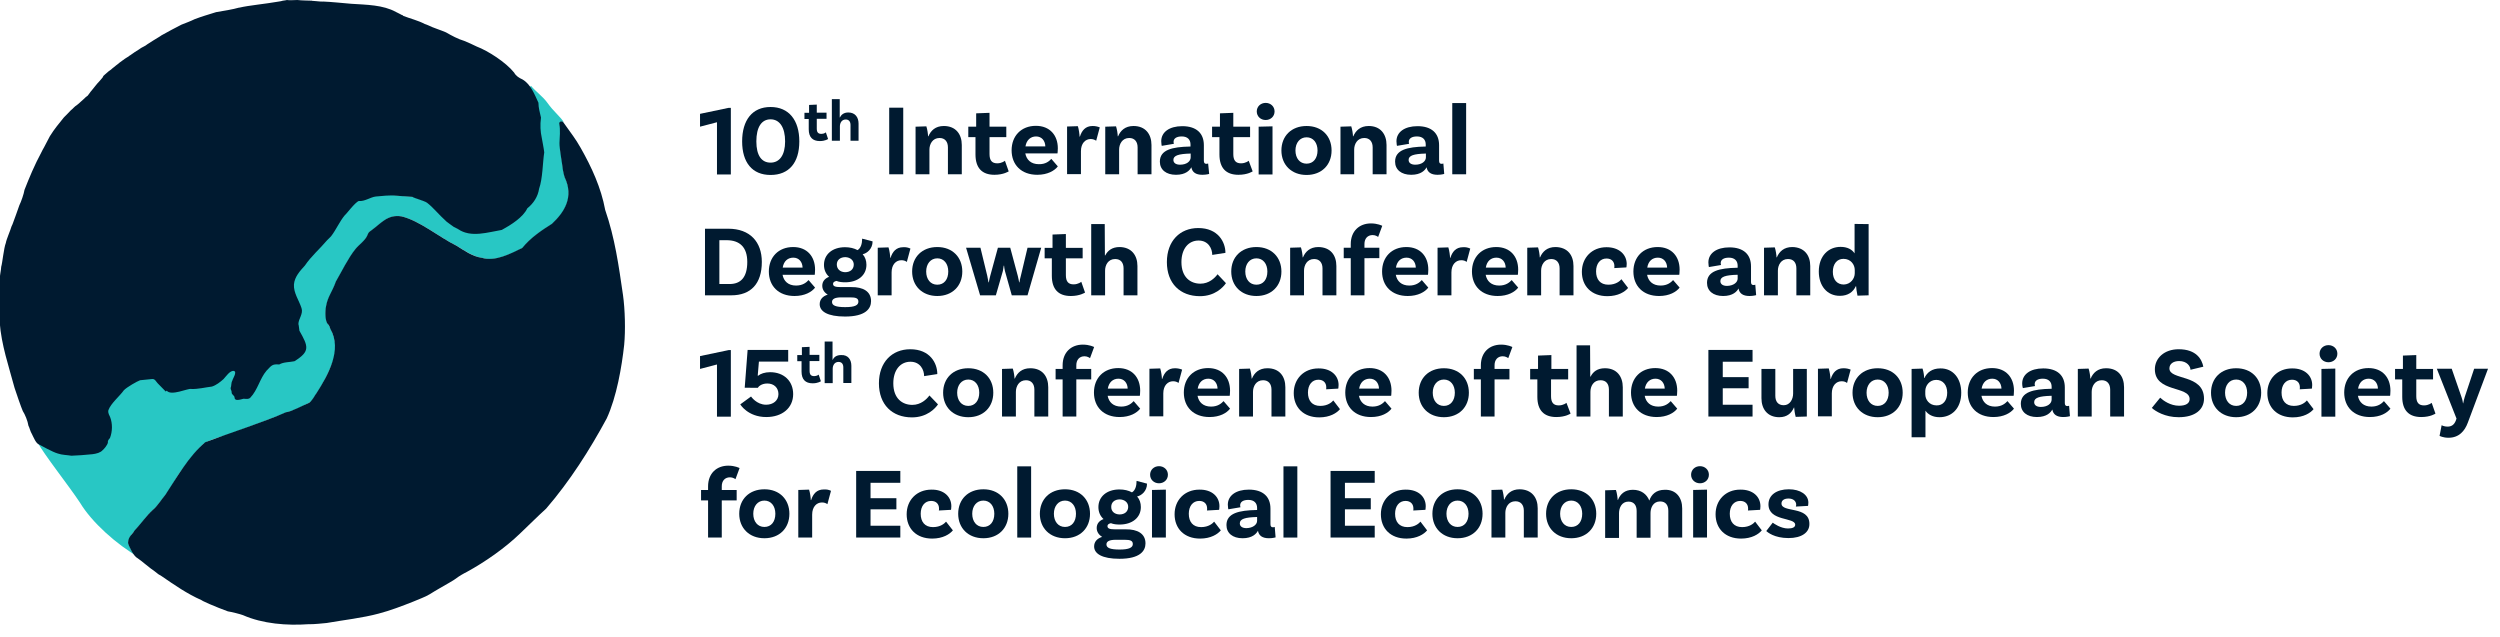 <?xml version="1.0" encoding="utf-8"?>
<!-- Generator: Adobe Illustrator 27.5.0, SVG Export Plug-In . SVG Version: 6.00 Build 0)  -->
<svg version="1.1" id="Calque_1" xmlns="http://www.w3.org/2000/svg" xmlns:xlink="http://www.w3.org/1999/xlink" x="0px" y="0px"
	 viewBox="0 0 1460.3 371.8" style="enable-background:new 0 0 1460.3 371.8;" xml:space="preserve">
<style type="text/css">
	.st0{fill:#001A30;}
	.st1{fill:#28C7C4;}
</style>
<path class="st0" d="M418.8,71.4l-9.9,2.6v-7.5l16.7-3.5h1.3v38.9h-8.1V71.4z"/>
<path class="st0" d="M433.5,82.6c0-12.4,5.9-20.1,16.6-20.1s16.8,7.7,16.8,20.1s-6,19.6-16.8,19.6S433.5,94.8,433.5,82.6z
	 M458.6,82.6c0-8.2-3.2-12.9-8.5-12.9s-8.3,4.6-8.3,12.9s3.1,12.4,8.3,12.4S458.6,90.7,458.6,82.6z"/>
<path class="st0" d="M483.7,81.2c0,0-1.7,1.2-4.8,1.2c-4.3,0-6.5-2.3-6.5-6.9v-6h-2.5v-3.6h2.7v-4.6l4.5-0.2v4.7h5.7v3.6h-5.7v5.7
	c0,2.2,0.8,3.1,2.7,3.1c1.7,0,2.6-0.9,2.6-0.9L483.7,81.2L483.7,81.2z"/>
<path class="st0" d="M501.5,72.2v10h-4.7V73c0-1.9-0.9-3.2-2.8-3.2c-2.4,0-3.4,2.1-3.4,4v8.4h-4.7V57.9h4.6v10.7h0.1
	c0.8-1.6,2.3-2.9,4.9-2.9C499.5,65.7,501.5,68.5,501.5,72.2z"/>
<path class="st0" d="M519.4,62.9h8.2v38.9h-8.2V62.9z"/>
<path class="st0" d="M561.8,84.7v17.1h-8.1V86.1c0-3.3-1.7-5.5-4.9-5.5c-4.1,0-5.9,3.6-5.9,6.8v14.4h-8.1V74l6.3-0.2
	c0.6,1.8,1,4.7,1,5.8h0.2c1.4-3.3,4.1-6,9-6C558.3,73.6,561.8,78.4,561.8,84.7z"/>
<path class="st0" d="M589.2,100.1c0,0-3,2-8.3,2c-7.3,0-11.1-4-11.1-11.9V80.1h-4.2V74h4.6v-7.8l7.8-0.3V74h9.8v6.1H578V90
	c0,3.7,1.4,5.4,4.5,5.4c2.8,0,4.5-1.5,4.5-1.5S589.2,100.1,589.2,100.1z"/>
<path class="st0" d="M614.1,92.8l3.8,4.4c-1.9,2.5-6,4.9-12,4.9c-9.4,0-15-5.9-15-14.3s5.6-14.3,14.2-14.3c8.1,0,12.8,5.5,12.8,13.1
	c0,1.8-0.2,3-0.2,3h-18.8c0.7,3.7,3.3,6.3,7.9,6.3C610.8,96,612.9,94.1,614.1,92.8z M599,85.5h11.6c-0.1-3.3-2.1-5.8-5.4-5.8
	C602,79.7,599.6,81.8,599,85.5L599,85.5z"/>
<path class="st0" d="M642.4,74.4l-2.1,7.8c-0.9-0.6-2-1-3.2-1c-3.1,0-5.7,2.5-5.7,7.1v13.4h-8.1V73.9l6.3-0.2c0.6,1.8,1,5,1,6.1h0.2
	c1.1-3.5,3.2-6.2,7.4-6.2C639.8,73.6,641.1,73.9,642.4,74.4L642.4,74.4z"/>
<path class="st0" d="M672.6,84.7v17.1h-8.1V86.1c0-3.3-1.7-5.5-4.9-5.5c-4.1,0-5.9,3.6-5.9,6.8v14.4h-8.1V74l6.3-0.2
	c0.6,1.8,1,4.7,1,5.8h0.2c1.4-3.3,4.1-6,9-6C669.1,73.6,672.6,78.4,672.6,84.7z"/>
<path class="st0" d="M706.3,101.6c0,0-1.7,0.5-4,0.5c-3.8,0-5.9-1.5-6.4-4.4c-0.9,1.7-3.2,4.4-9,4.4s-9.4-3-9.4-7.7
	c0-6.9,7.2-8.6,17.6-8.8h0.3v-1.2c0-2.8-1.7-4.7-5.1-4.7c-3.1,0-4.8,1.2-4.8,3.2c0,0.4,0.1,0.8,0.2,1.1l-7.1,1.2
	c0,0-0.3-1.2-0.3-2.7c0-5.3,4.7-8.8,12.3-8.8c8.2,0,12.6,4.1,12.6,11.1v9.1c0,1.3,0.5,1.8,1.5,1.8c0.3,0,0.7-0.1,1-0.2L706.3,101.6
	L706.3,101.6z M695.5,91.9v-2.2h-0.3c-6.7,0.2-9.8,1.1-9.8,3.7c0,1.8,1.5,2.8,3.9,2.8C693.2,96.2,695.5,94.2,695.5,91.9L695.5,91.9z
	"/>
<path class="st0" d="M731.7,100.1c0,0-2.9,2-8.3,2c-7.3,0-11.1-4-11.1-11.9V80.1H708V74h4.6v-7.8l7.8-0.3V74h9.8v6.1h-9.8V90
	c0,3.7,1.4,5.4,4.5,5.4c2.8,0,4.5-1.5,4.5-1.5S731.7,100.1,731.7,100.1z"/>
<path class="st0" d="M739.3,70.1c-2.9,0-5.2-2.1-5.2-5s2.3-5,5.2-5s5.2,2.1,5.2,5S742.2,70.1,739.3,70.1z M735.2,74l8.1-0.2v28.1
	h-8.1V74z"/>
<path class="st0" d="M777.8,87.9c0,8.4-5.8,14.3-14.6,14.3s-14.7-5.9-14.7-14.3s5.8-14.3,14.7-14.3S777.8,79.5,777.8,87.9z
	 M769.6,87.9c0-4.5-2.5-7.7-6.4-7.7s-6.5,3.2-6.5,7.7s2.5,7.7,6.5,7.7S769.6,92.4,769.6,87.9z"/>
<path class="st0" d="M809.9,84.7v17.1h-8.1V86.1c0-3.3-1.7-5.5-4.9-5.5c-4.1,0-5.9,3.6-5.9,6.8v14.4h-8V74l6.3-0.2
	c0.6,1.8,1,4.7,1,5.8h0.2c1.4-3.3,4.1-6,9-6C806.4,73.6,809.9,78.4,809.9,84.7z"/>
<path class="st0" d="M843.6,101.6c0,0-1.7,0.5-3.9,0.5c-3.8,0-5.9-1.5-6.4-4.4c-0.9,1.7-3.2,4.4-9,4.4s-9.4-3-9.4-7.7
	c0-6.9,7.2-8.6,17.6-8.8h0.3v-1.2c0-2.8-1.7-4.7-5.1-4.7c-3.1,0-4.8,1.2-4.8,3.2c0,0.4,0.1,0.8,0.2,1.1l-7.1,1.2
	c0,0-0.3-1.2-0.3-2.7c0-5.3,4.7-8.8,12.3-8.8c8.2,0,12.6,4.1,12.6,11.1v9.1c0,1.3,0.5,1.8,1.5,1.8c0.3,0,0.7-0.1,1-0.2L843.6,101.6
	L843.6,101.6z M832.9,91.9v-2.2h-0.3c-6.7,0.2-9.8,1.1-9.8,3.7c0,1.8,1.5,2.8,3.9,2.8C830.5,96.2,832.9,94.2,832.9,91.9L832.9,91.9z
	"/>
<path class="st0" d="M848.3,60.2h8.1v41.6h-8.1V60.2z"/>
<path class="st0" d="M445,153c0,12.8-6.5,19.5-17.8,19.5h-15.4v-38.9h13.6C438.1,133.6,445,141.3,445,153L445,153z M436.5,153
	c0-8.6-4.4-12.7-12.1-12.7h-4.2v25.6h6C432.5,165.9,436.5,162.2,436.5,153L436.5,153z"/>
<path class="st0" d="M472.3,163.6l3.8,4.4c-1.9,2.5-6,4.9-12,4.9c-9.4,0-15-5.9-15-14.3s5.6-14.3,14.2-14.3
	c8.1,0,12.8,5.5,12.8,13.2c0,1.8-0.2,3-0.2,3h-18.8c0.7,3.7,3.3,6.3,7.9,6.3C469,166.8,471.1,164.9,472.3,163.6L472.3,163.6z
	 M457.2,156.3h11.6c-0.1-3.3-2.1-5.8-5.4-5.8C460.2,150.5,457.8,152.5,457.2,156.3z"/>
<path class="st0" d="M508.8,175.9c0,4.4-3.2,9-15.2,9c-10.2,0-14.8-3-14.8-7.2c0-2.8,1.8-4.7,4.7-5.6c-2-1.2-3.2-3-3.2-5.2
	c0-2.7,1.8-4.4,4-5.2c-2-1.8-3-4.2-3-7c0-6.1,4.9-10.3,12.3-10.3c2.8,0,5.3,0.6,7.3,1.7c1.9-1.1,2.7-3.7,2.7-6.7l6.1,1.6
	c0,4.4-3.3,7-5.8,7.5c1.5,1.7,2.2,3.8,2.2,6.2c0,6.1-5,10.2-12.4,10.2c-1.9,0-3.6-0.2-5.1-0.8c-1.3,0.3-2,0.8-2,1.7
	c0,1.4,1.2,1.9,4.5,1.9h6.2C504.1,167.6,508.8,170.2,508.8,175.9L508.8,175.9z M501.4,176.2c0-2-1.5-2.5-4.8-2.5h-5.2
	c-4,0-5.4,1.1-5.4,2.7c0,2,2.1,3,7.7,3S501.4,178.3,501.4,176.2L501.4,176.2z M493.6,159c3.1,0,5-1.7,5.1-4.3s-2-4.4-4.9-4.5
	c-3,0-5,1.7-5,4.3S490.7,158.9,493.6,159z"/>
<path class="st0" d="M531.8,145.2l-2.1,7.8c-0.9-0.7-2-1-3.2-1c-3.1,0-5.7,2.5-5.7,7.1v13.4h-8.1v-27.8l6.3-0.2c0.6,1.8,1,5,1,6.1
	h0.2c1.1-3.5,3.2-6.2,7.4-6.2C529.2,144.3,530.5,144.6,531.8,145.2L531.8,145.2z"/>
<path class="st0" d="M562.1,158.6c0,8.4-5.8,14.3-14.6,14.3s-14.7-5.9-14.7-14.3s5.8-14.3,14.7-14.3S562.1,150.3,562.1,158.6z
	 M553.9,158.6c0-4.5-2.5-7.7-6.4-7.7s-6.5,3.2-6.5,7.7s2.5,7.7,6.5,7.7S553.9,163.2,553.9,158.6z"/>
<path class="st0" d="M608.2,144.7l-8,27.8H591l-4-14.2c-0.2-0.9-0.5-2.5-0.5-3.1h-0.2c-0.1,0.7-0.3,2.2-0.5,3.1l-4.1,14.2h-9.2
	l-8.2-27.8h8.4l4,16.5c0.3,1.5,0.5,2.5,0.7,3.7h0.2c0.2-1.1,0.4-2.2,0.8-3.7l4.5-16.5h7.2l4.4,16.4c0.3,1.4,0.7,3,0.8,3.8h0.2
	c0.1-0.8,0.3-2.2,0.8-3.8l3.9-16.4H608.2L608.2,144.7z"/>
<path class="st0" d="M633.8,170.9c0,0-3,2-8.3,2c-7.3,0-11.1-4-11.1-11.8v-10.2h-4.2v-6.1h4.6V137l7.8-0.3v8.1h9.8v6.1h-9.8v9.8
	c0,3.7,1.4,5.4,4.5,5.4c2.8,0,4.5-1.5,4.5-1.5L633.8,170.9z"/>
<path class="st0" d="M664.4,155.4v17.1h-8.1v-15.7c0-3.3-1.6-5.5-4.9-5.5c-4.1,0-5.9,3.5-5.9,6.8v14.4h-8.1v-41.6h7.9l0.1,18.3h0.2
	c1.4-2.8,4-4.9,8.4-4.9C660.9,144.4,664.4,149.1,664.4,155.4L664.4,155.4z"/>
<path class="st0" d="M715.8,147.7l-7.7,1.2c0-3.6-2.2-8.4-8-8.4s-10,4.7-10,12.6c0,9,5.4,12.6,11.1,12.6c5,0,8.4-3.3,10-5.5l4.9,5.2
	c-1.7,2.5-6.5,7.6-15.2,7.6c-11.6,0-19.3-7.5-19.3-19.9s7.7-19.9,18.3-19.9C711.6,133.2,715.8,141.5,715.8,147.7L715.8,147.7z"/>
<path class="st0" d="M748.5,158.6c0,8.4-5.8,14.3-14.6,14.3s-14.7-5.9-14.7-14.3s5.8-14.3,14.7-14.3S748.5,150.3,748.5,158.6z
	 M740.3,158.6c0-4.5-2.5-7.7-6.4-7.7s-6.5,3.2-6.5,7.7s2.5,7.7,6.5,7.7S740.3,163.2,740.3,158.6z"/>
<path class="st0" d="M780.6,155.4v17.1h-8.1v-15.7c0-3.3-1.7-5.5-4.9-5.5c-4.1,0-5.9,3.6-5.9,6.8v14.4h-8.1v-27.8l6.3-0.2
	c0.6,1.8,1,4.7,1,5.8h0.2c1.4-3.3,4.1-6,9-6C777.2,144.4,780.6,149.1,780.6,155.4L780.6,155.4z"/>
<path class="st0" d="M797,144.7h8.7v6.1H797v21.7h-8v-21.7h-4.1v-6.1h4.1v-2.1c0-7.6,5-12.1,11.8-12.1c3.9,0,6.4,1.3,6.6,1.4
	l-2.4,6.5c-0.3-0.2-1.5-1.1-3.2-1.1c-3,0-4.8,2.1-4.8,5.2L797,144.7L797,144.7z"/>
<path class="st0" d="M830.5,163.6l3.8,4.4c-1.9,2.5-6,4.9-12,4.9c-9.4,0-15-5.9-15-14.3s5.6-14.3,14.2-14.3
	c8.1,0,12.8,5.5,12.8,13.2c0,1.8-0.2,3-0.2,3h-18.8c0.7,3.7,3.3,6.3,7.9,6.3C827.2,166.8,829.3,164.9,830.5,163.6L830.5,163.6z
	 M815.4,156.3H827c-0.1-3.3-2.1-5.8-5.4-5.8C818.4,150.5,816,152.5,815.4,156.3L815.4,156.3z"/>
<path class="st0" d="M858.8,145.2l-2.1,7.8c-0.9-0.7-1.9-1-3.2-1c-3.1,0-5.7,2.5-5.7,7.1v13.4h-8.1v-27.8l6.3-0.2c0.6,1.8,1,5,1,6.1
	h0.2c1.1-3.5,3.2-6.2,7.4-6.2C856.2,144.3,857.5,144.6,858.8,145.2L858.8,145.2z"/>
<path class="st0" d="M883,163.6l3.8,4.4c-1.9,2.5-5.9,4.9-12,4.9c-9.4,0-15-5.9-15-14.3s5.6-14.3,14.2-14.3
	c8.1,0,12.8,5.5,12.8,13.2c0,1.8-0.2,3-0.2,3h-18.8c0.7,3.7,3.3,6.3,7.9,6.3C879.7,166.8,881.8,164.9,883,163.6L883,163.6z
	 M867.9,156.3h11.6c-0.1-3.3-2.1-5.8-5.4-5.8C870.9,150.5,868.5,152.5,867.9,156.3L867.9,156.3z"/>
<path class="st0" d="M919.1,155.4v17.1H911v-15.7c0-3.3-1.7-5.5-4.9-5.5c-4.1,0-5.9,3.6-5.9,6.8v14.4h-8.1v-27.8l6.3-0.2
	c0.6,1.8,1,4.7,1,5.8h0.2c1.4-3.3,4.1-6,9-6C915.7,144.4,919.1,149.1,919.1,155.4L919.1,155.4z"/>
<path class="st0" d="M950.2,154.1c0,1.2-0.2,2.1-0.2,2.1l-7.1,0.4c0.1-0.1,0.1-0.7,0.1-1.2c0-2.4-1.5-4.4-4.6-4.4
	c-3.7,0-6.1,3-6.1,7.5c0,4.7,2.4,7.8,7.2,7.8c4.4,0,6.8-2.2,7.6-3.2l3.9,5.1c-1.8,2.2-5.8,4.8-12.1,4.8c-9.3,0-14.9-5.9-14.9-14.2
	s5.9-14.4,14.4-14.4C945.8,144.4,950.1,148.7,950.2,154.1L950.2,154.1z"/>
<path class="st0" d="M977.3,163.6l3.8,4.4c-1.9,2.5-6,4.9-12,4.9c-9.4,0-15-5.9-15-14.3s5.6-14.3,14.2-14.3
	c8.1,0,12.8,5.5,12.8,13.2c0,1.8-0.2,3-0.2,3h-18.8c0.7,3.7,3.3,6.3,7.9,6.3C974,166.8,976.1,164.9,977.3,163.6L977.3,163.6z
	 M962.2,156.3h11.6c-0.1-3.3-2.1-5.8-5.4-5.8C965.2,150.5,962.8,152.5,962.2,156.3L962.2,156.3z"/>
<path class="st0" d="M1025.8,172.4c0,0-1.7,0.5-3.9,0.5c-3.8,0-5.9-1.5-6.4-4.4c-0.9,1.7-3.2,4.4-9,4.4s-9.4-3-9.4-7.7
	c0-6.9,7.2-8.6,17.6-8.8h0.3v-1.2c0-2.8-1.7-4.7-5.1-4.7c-3.1,0-4.8,1.2-4.8,3.2c0,0.4,0.1,0.8,0.2,1.1l-7.1,1.2
	c0,0-0.3-1.2-0.3-2.7c0-5.3,4.7-8.8,12.3-8.8c8.2,0,12.6,4.1,12.6,11.1v9.1c0,1.3,0.5,1.8,1.5,1.8c0.3,0,0.7-0.1,1-0.2L1025.8,172.4
	L1025.8,172.4z M1015,162.7v-2.2h-0.3c-6.7,0.2-9.8,1.1-9.8,3.7c0,1.8,1.5,2.8,3.9,2.8C1012.7,166.9,1015,164.9,1015,162.7
	L1015,162.7z"/>
<path class="st0" d="M1057.4,155.4v17.1h-8.1v-15.7c0-3.3-1.6-5.5-4.9-5.5c-4.1,0-5.9,3.6-5.9,6.8v14.4h-8.1v-27.8l6.3-0.2
	c0.6,1.8,1,4.7,1,5.8h0.2c1.4-3.3,4.1-6,9-6C1053.9,144.4,1057.4,149.1,1057.4,155.4L1057.4,155.4z"/>
<path class="st0" d="M1091.5,130.9v41.6l-6.5,0.2c-0.4-1.7-0.8-4.7-0.8-5.5h-0.2c-1.5,3.3-4.5,5.6-9.3,5.6c-7.6,0-12.3-6-12.3-14.2
	c0-9.2,5.7-14.4,12.7-14.4c4,0,6.7,1.5,8.2,3.8v-17.2L1091.5,130.9L1091.5,130.9L1091.5,130.9z M1083.4,159.6v-1.9
	c0-3.1-2.3-6.5-6.6-6.5c-3.8,0-6.2,3-6.2,7.6s2.5,7.4,6.4,7.4C1080.9,166.1,1083.4,162.8,1083.4,159.6L1083.4,159.6z"/>
<path class="st0" d="M418.8,212.9l-9.9,2.6V208l16.7-3.5h1.3v38.9h-8.1V212.9z"/>
<path class="st0" d="M460.4,204.4v6.8h-17.1l-0.7,8.2l0.2,0.1c1.4-1.2,4-2.1,7-2.1c8.1,0,13.5,5.2,13.5,12.8
	c0,8.1-6.4,13.4-15.7,13.4c-10.8,0-15.2-7.4-15.2-7.4l6.3-4.6c0,0,3.2,4.8,8.8,4.8c4.2,0,7.2-2.5,7.2-6.2s-2.6-6.2-6.5-6.2
	c-3.7,0-5.4,2.1-5.5,2.5H435l1.7-22.1H460.4L460.4,204.4z"/>
<path class="st0" d="M479.5,222.7c0,0-1.7,1.2-4.8,1.2c-4.3,0-6.5-2.3-6.5-6.9v-6h-2.5v-3.6h2.7v-4.6l4.5-0.2v4.7h5.7v3.6h-5.7v5.7
	c0,2.2,0.8,3.1,2.7,3.1c1.7,0,2.6-0.9,2.6-0.9L479.5,222.7L479.5,222.7z"/>
<path class="st0" d="M497.3,213.7v10h-4.7v-9.1c0-1.9-0.9-3.2-2.8-3.2c-2.4,0-3.4,2.1-3.4,4v8.4h-4.7v-24.3h4.6v10.7h0.1
	c0.8-1.7,2.3-2.8,4.9-2.8C495.3,207.2,497.3,210,497.3,213.7L497.3,213.7z"/>
<path class="st0" d="M547.5,218.5l-7.7,1.2c0-3.6-2.2-8.4-8-8.4s-10,4.7-10,12.6c0,9,5.4,12.6,11.1,12.6c5,0,8.4-3.3,10-5.5l5,5.2
	c-1.7,2.5-6.5,7.6-15.2,7.6c-11.6,0-19.3-7.5-19.3-19.9s7.7-19.9,18.3-19.9C543.3,204,547.5,212.2,547.5,218.5L547.5,218.5z"/>
<path class="st0" d="M580.2,229.4c0,8.4-5.8,14.3-14.6,14.3s-14.7-5.9-14.7-14.3s5.8-14.3,14.7-14.3S580.2,221,580.2,229.4z
	 M572,229.4c0-4.5-2.5-7.7-6.4-7.7s-6.5,3.2-6.5,7.7s2.5,7.7,6.5,7.7S572,233.9,572,229.4z"/>
<path class="st0" d="M612.3,226.2v17.1h-8.1v-15.7c0-3.3-1.7-5.5-4.9-5.5c-4.1,0-5.9,3.6-5.9,6.8v14.4h-8.1v-27.8l6.3-0.2
	c0.6,1.8,1,4.7,1,5.8h0.2c1.4-3.3,4.1-6,9-6C608.9,215.1,612.3,219.9,612.3,226.2L612.3,226.2z"/>
<path class="st0" d="M628.7,215.5h8.7v6.1h-8.7v21.7h-8v-21.7h-4.1v-6.1h4.1v-2.1c0-7.6,5-12.1,11.8-12.1c3.9,0,6.4,1.3,6.6,1.4
	l-2.4,6.5c-0.3-0.2-1.5-1.1-3.2-1.1c-3,0-4.8,2.1-4.8,5.2L628.7,215.5L628.7,215.5z"/>
<path class="st0" d="M662.2,234.3l3.8,4.4c-1.9,2.5-6,4.9-12,4.9c-9.4,0-15-5.9-15-14.3s5.6-14.3,14.2-14.3
	c8.1,0,12.8,5.5,12.8,13.2c0,1.8-0.2,3-0.2,3H647c0.7,3.7,3.3,6.3,7.9,6.3C658.9,237.5,661,235.6,662.2,234.3L662.2,234.3z
	 M647.1,227h11.6c-0.1-3.3-2.1-5.8-5.4-5.8C650.1,221.2,647.7,223.3,647.1,227L647.1,227z"/>
<path class="st0" d="M690.5,215.9l-2.1,7.8c-0.9-0.7-2-1-3.2-1c-3.1,0-5.7,2.5-5.7,7.1v13.4h-8.1v-27.8l6.3-0.2c0.6,1.8,1,5,1,6.1
	h0.2c1.1-3.5,3.2-6.2,7.4-6.2C687.9,215.1,689.2,215.4,690.5,215.9L690.5,215.9z"/>
<path class="st0" d="M714.7,234.3l3.8,4.4c-1.9,2.5-5.9,4.9-12,4.9c-9.4,0-15-5.9-15-14.3s5.6-14.3,14.2-14.3
	c8.1,0,12.8,5.5,12.8,13.2c0,1.8-0.2,3-0.2,3h-18.8c0.7,3.7,3.3,6.3,7.9,6.3C711.4,237.5,713.5,235.6,714.7,234.3L714.7,234.3z
	 M699.6,227h11.6c-0.1-3.3-2.1-5.8-5.4-5.8C702.6,221.2,700.2,223.3,699.6,227L699.6,227z"/>
<path class="st0" d="M750.8,226.2v17.1h-8.1v-15.7c0-3.3-1.7-5.5-4.9-5.5c-4.1,0-5.9,3.6-5.9,6.8v14.4h-8.1v-27.8l6.3-0.2
	c0.6,1.8,1,4.7,1,5.8h0.2c1.4-3.3,4.1-6,9-6C747.4,215.1,750.8,219.9,750.8,226.2L750.8,226.2z"/>
<path class="st0" d="M781.9,224.9c0,1.2-0.2,2.1-0.2,2.1l-7.1,0.4c0.1-0.1,0.1-0.7,0.1-1.2c0-2.4-1.5-4.4-4.6-4.4
	c-3.7,0-6.1,3-6.1,7.5c0,4.7,2.4,7.8,7.2,7.8c4.4,0,6.8-2.2,7.6-3.2l3.9,5.1c-1.8,2.2-5.8,4.8-12.1,4.8c-9.3,0-14.9-5.9-14.9-14.2
	s5.9-14.4,14.4-14.4C777.6,215.1,781.9,219.5,781.9,224.9L781.9,224.9z"/>
<path class="st0" d="M809,234.3l3.8,4.4c-1.9,2.5-5.9,4.9-12,4.9c-9.4,0-15-5.9-15-14.3S791.4,215,800,215c8.1,0,12.8,5.5,12.8,13.2
	c0,1.8-0.2,3-0.2,3h-18.8c0.7,3.7,3.3,6.3,7.9,6.3C805.7,237.5,807.8,235.6,809,234.3L809,234.3z M793.9,227h11.6
	c-0.1-3.3-2.1-5.8-5.4-5.8C796.9,221.2,794.5,223.3,793.9,227L793.9,227z"/>
<path class="st0" d="M858,229.4c0,8.4-5.8,14.3-14.6,14.3s-14.7-5.9-14.7-14.3s5.8-14.3,14.7-14.3S858,221,858,229.4z M849.8,229.4
	c0-4.5-2.5-7.7-6.4-7.7s-6.5,3.2-6.5,7.7s2.5,7.7,6.5,7.7S849.8,233.9,849.8,229.4z"/>
<path class="st0" d="M873,215.5h8.7v6.1H873v21.7h-8v-21.7h-4.1v-6.1h4.1v-2.1c0-7.6,5-12.1,11.8-12.1c3.9,0,6.4,1.3,6.6,1.4
	l-2.4,6.5c-0.3-0.2-1.5-1.1-3.2-1.1c-3,0-4.8,2.1-4.8,5.2L873,215.5L873,215.5z"/>
<path class="st0" d="M917.4,241.6c0,0-2.9,2-8.3,2c-7.3,0-11.1-4-11.1-11.8v-10.2h-4.2v-6.1h4.6v-7.8l7.8-0.3v8.1h9.8v6.1h-10v9.8
	c0,3.7,1.4,5.4,4.5,5.4c2.8,0,4.5-1.5,4.5-1.5L917.4,241.6z"/>
<path class="st0" d="M947.9,226.2v17.1h-8.1v-15.7c0-3.3-1.6-5.5-4.9-5.5c-4.1,0-5.9,3.5-5.9,6.8v14.4h-8.1v-41.6h7.9l0.1,18.3h0.2
	c1.4-2.8,3.9-4.9,8.4-4.9C944.4,215.1,947.9,219.9,947.9,226.2L947.9,226.2z"/>
<path class="st0" d="M975.9,234.3l3.8,4.4c-1.9,2.5-6,4.9-12,4.9c-9.4,0-15-5.9-15-14.3s5.6-14.3,14.2-14.3
	c8.1,0,12.8,5.5,12.8,13.2c0,1.8-0.2,3-0.2,3h-18.8c0.7,3.7,3.3,6.3,7.9,6.3C972.6,237.5,974.7,235.6,975.9,234.3L975.9,234.3z
	 M960.8,227h11.6c-0.1-3.3-2.1-5.8-5.4-5.8C963.8,221.2,961.4,223.3,960.8,227L960.8,227z"/>
<path class="st0" d="M1006.3,211.3v9h15.1v6.5h-15.1v9.6h17.4v6.9h-25.8v-38.9h25.8v6.9L1006.3,211.3L1006.3,211.3z"/>
<path class="st0" d="M1055.4,215.5v27.8l-6.5,0.2c-0.5-1.8-0.9-4.7-0.9-5.5h-0.1c-1.4,3.2-3.9,5.7-8.6,5.7
	c-6.9,0-10.4-4.8-10.4-11.1v-17.1h8.1v15.7c0,3.3,1.6,5.5,4.9,5.5c3.7,0,5.5-3.6,5.5-6.8v-14.4L1055.4,215.5L1055.4,215.5z"/>
<path class="st0" d="M1081,215.9l-2.1,7.8c-0.9-0.7-1.9-1-3.2-1c-3.1,0-5.7,2.5-5.7,7.1v13.4h-8.1v-27.8l6.3-0.2c0.6,1.8,1,5,1,6.1
	h0.2c1.1-3.5,3.2-6.2,7.4-6.2C1078.5,215.1,1079.8,215.4,1081,215.9L1081,215.9z"/>
<path class="st0" d="M1111.4,229.4c0,8.4-5.8,14.3-14.6,14.3s-14.7-5.9-14.7-14.3s5.8-14.3,14.7-14.3S1111.4,221,1111.4,229.4z
	 M1103.2,229.4c0-4.5-2.5-7.7-6.4-7.7s-6.5,3.2-6.5,7.7s2.5,7.7,6.5,7.7S1103.2,233.9,1103.2,229.4z"/>
<path class="st0" d="M1145.6,229.4c0,9.1-5.5,14.3-12.7,14.3c-3.9,0-6.7-1.6-8.2-3.8v15.5h-8.1v-39.9l6.4-0.2c0.6,1.7,1,4.7,0.9,5.5
	h0.2c1.5-3.2,4.4-5.6,9.3-5.6C1140.9,215.1,1145.6,221.1,1145.6,229.4L1145.6,229.4z M1137.4,229.4c0-4.5-2.5-7.5-6.4-7.5
	s-6.4,3.3-6.4,6.5v1.9c0,3.1,2.3,6.5,6.6,6.5C1135,236.9,1137.4,233.9,1137.4,229.4L1137.4,229.4z"/>
<path class="st0" d="M1172.6,234.3l3.8,4.4c-1.9,2.5-6,4.9-12,4.9c-9.4,0-15-5.9-15-14.3s5.6-14.3,14.2-14.3
	c8.1,0,12.8,5.5,12.8,13.2c0,1.8-0.2,3-0.2,3h-18.8c0.7,3.7,3.3,6.3,7.9,6.3C1169.3,237.5,1171.4,235.6,1172.6,234.3L1172.6,234.3z
	 M1157.5,227h11.6c-0.1-3.3-2.1-5.8-5.4-5.8C1160.5,221.2,1158.1,223.3,1157.5,227z"/>
<path class="st0" d="M1209.1,243.1c0,0-1.7,0.5-3.9,0.5c-3.8,0-5.9-1.5-6.4-4.4c-0.9,1.7-3.2,4.4-9,4.4s-9.4-3-9.4-7.7
	c0-6.9,7.2-8.6,17.6-8.8h0.4v-1.2c0-2.8-1.7-4.7-5.1-4.7c-3.1,0-4.8,1.2-4.8,3.2c0,0.4,0.1,0.8,0.2,1.1l-7.1,1.2
	c0,0-0.4-1.2-0.4-2.7c0-5.3,4.7-8.8,12.3-8.8c8.2,0,12.6,4.1,12.6,11.1v9.1c0,1.3,0.5,1.8,1.5,1.8c0.4,0,0.7-0.1,1-0.2L1209.1,243.1
	L1209.1,243.1z M1198.4,233.4v-2.2h-0.4c-6.7,0.2-9.8,1.1-9.8,3.7c0,1.8,1.5,2.8,3.9,2.8C1196,237.7,1198.4,235.7,1198.4,233.4z"/>
<path class="st0" d="M1240.7,226.2v17.1h-8.1v-15.7c0-3.3-1.7-5.5-4.9-5.5c-4.1,0-5.9,3.6-5.9,6.8v14.4h-8.1v-27.8l6.3-0.2
	c0.6,1.8,1,4.7,1,5.8h0.2c1.4-3.3,4.1-6,9-6C1237.3,215.1,1240.7,219.9,1240.7,226.2L1240.7,226.2z"/>
<path class="st0" d="M1272.9,210.9c-3.5,0-5.7,1.7-5.7,4.3c0,7.1,20.2,3.1,20.2,17.7c0,6.1-4.9,10.8-14.8,10.8
	c-8.1,0-13.5-3.5-15.7-5.4l4.9-6c1.8,1.7,6,4.7,11,4.7c4.2,0,6.2-1.5,6.2-3.9c0-7.8-20.3-3.7-20.3-17.4c0-6.5,5.5-11.7,13.9-11.7
	c10.4,0,13.6,6,14.4,10.2l-7.5,1.8C1279.5,214,1277.5,210.9,1272.9,210.9L1272.9,210.9z"/>
<path class="st0" d="M1320.8,229.4c0,8.4-5.8,14.3-14.6,14.3s-14.7-5.9-14.7-14.3s5.8-14.3,14.7-14.3S1320.8,221,1320.8,229.4z
	 M1312.6,229.4c0-4.5-2.5-7.7-6.4-7.7c-4,0-6.5,3.2-6.5,7.7s2.5,7.7,6.5,7.7S1312.6,233.9,1312.6,229.4z"/>
<path class="st0" d="M1350.6,224.9c0,1.2-0.2,2.1-0.2,2.1l-7.1,0.4c0.1-0.1,0.1-0.7,0.1-1.2c0-2.4-1.5-4.4-4.6-4.4
	c-3.7,0-6.1,3-6.1,7.5c0,4.7,2.4,7.8,7.2,7.8c4.4,0,6.8-2.2,7.6-3.2l3.9,5.1c-1.8,2.2-5.8,4.8-12.1,4.8c-9.3,0-14.9-5.9-14.9-14.2
	s5.9-14.4,14.4-14.4C1346.3,215.1,1350.6,219.5,1350.6,224.9L1350.6,224.9z"/>
<path class="st0" d="M1360.1,211.6c-2.9,0-5.2-2.1-5.2-5s2.3-5,5.2-5s5.2,2.1,5.2,5S1363,211.6,1360.1,211.6z M1356,215.5l8.1-0.2
	v28.1h-8.1V215.5L1356,215.5z"/>
<path class="st0" d="M1392.5,234.3l3.8,4.4c-1.9,2.5-5.9,4.9-12,4.9c-9.4,0-15-5.9-15-14.3s5.6-14.3,14.2-14.3
	c8.1,0,12.8,5.5,12.8,13.2c0,1.8-0.2,3-0.2,3h-18.8c0.7,3.7,3.3,6.3,7.9,6.3C1389.2,237.5,1391.3,235.6,1392.5,234.3L1392.5,234.3z
	 M1377.4,227h11.6c-0.1-3.3-2.1-5.8-5.4-5.8C1380.4,221.2,1378,223.3,1377.4,227z"/>
<path class="st0" d="M1422.6,241.6c0,0-2.9,2-8.3,2c-7.3,0-11.1-4-11.1-11.8v-10.2h-4.2v-6.1h4.6v-7.8l7.8-0.3v8.1h9.8v6.1h-9.8v9.8
	c0,3.7,1.4,5.4,4.5,5.4c2.8,0,4.5-1.5,4.5-1.5L1422.6,241.6z"/>
<path class="st0" d="M1430.2,255.7c-3.2,0-5.2-1.1-5.2-1.1l1.2-6.2c0,0,1.5,0.8,3.4,0.8c2.5,0,3.9-1.2,4.8-3.3l0.5-1.4l-11.5-29.1
	h8.7l5.7,16.5c0.5,1.5,0.7,2.2,0.9,3.7h0.1c0.3-1.5,0.5-2.3,0.9-3.7l5.5-16.5h8.1l-11.8,31.5
	C1439.7,251.8,1436.3,255.7,1430.2,255.7L1430.2,255.7z"/>
<path class="st0" d="M421.6,286.2h8.7v6.1h-8.7V314h-8v-21.7h-4.1v-6.1h4.1v-2.1c0-7.6,5-12.1,11.8-12.1c3.9,0,6.4,1.3,6.6,1.4
	l-2.4,6.5c-0.3-0.2-1.5-1.1-3.2-1.1c-3,0-4.8,2.1-4.8,5.2V286.2z"/>
<path class="st0" d="M461.1,300.1c0,8.4-5.8,14.3-14.6,14.3s-14.7-5.9-14.7-14.3s5.8-14.3,14.7-14.3S461.1,291.8,461.1,300.1z
	 M452.9,300.1c0-4.5-2.5-7.7-6.4-7.7s-6.5,3.2-6.5,7.7s2.5,7.7,6.5,7.7S452.9,304.7,452.9,300.1z"/>
<path class="st0" d="M485.4,286.7l-2.1,7.8c-0.9-0.7-2-1-3.2-1c-3.1,0-5.7,2.5-5.7,7.1V314h-8.1v-27.8l6.3-0.2c0.6,1.8,1,5,1,6.1
	h0.2c1.1-3.5,3.2-6.2,7.4-6.2C482.9,285.8,484.2,286.1,485.4,286.7L485.4,286.7z"/>
<path class="st0" d="M508.5,282v9h15.1v6.5h-15.1v9.6h17.4v6.9h-25.8v-38.9h25.8v6.9H508.5L508.5,282z"/>
<path class="st0" d="M555.7,295.7c0,1.2-0.2,2.1-0.2,2.1l-7.1,0.4c0.1-0.1,0.1-0.7,0.1-1.2c0-2.4-1.5-4.4-4.6-4.4
	c-3.7,0-6.1,3-6.1,7.5c0,4.7,2.4,7.8,7.2,7.8c4.4,0,6.8-2.2,7.6-3.2l4,5.1c-1.8,2.2-5.8,4.8-12.1,4.8c-9.3,0-14.9-5.9-14.9-14.2
	s5.9-14.4,14.5-14.4C551.4,285.9,555.7,290.2,555.7,295.7L555.7,295.7z"/>
<path class="st0" d="M589,300.1c0,8.4-5.8,14.3-14.6,14.3s-14.7-5.9-14.7-14.3s5.8-14.3,14.7-14.3S589,291.8,589,300.1z
	 M580.8,300.1c0-4.5-2.5-7.7-6.4-7.7s-6.5,3.2-6.5,7.7s2.5,7.7,6.5,7.7S580.8,304.7,580.8,300.1z"/>
<path class="st0" d="M594.2,272.4h8.1V314h-8.1V272.4z"/>
<path class="st0" d="M636.7,300.1c0,8.4-5.8,14.3-14.6,14.3s-14.7-5.9-14.7-14.3s5.8-14.3,14.7-14.3S636.7,291.8,636.7,300.1z
	 M628.5,300.1c0-4.5-2.5-7.7-6.4-7.7s-6.5,3.2-6.5,7.7s2.5,7.7,6.5,7.7S628.5,304.7,628.5,300.1z"/>
<path class="st0" d="M669.1,317.4c0,4.4-3.2,9-15.2,9c-10.2,0-14.8-3-14.8-7.2c0-2.8,1.8-4.7,4.7-5.6c-2-1.2-3.2-3-3.2-5.2
	c0-2.7,1.8-4.4,4-5.2c-2-1.8-3-4.2-3-7c0-6.1,4.9-10.3,12.3-10.3c2.8,0,5.3,0.6,7.3,1.7c1.9-1.1,2.7-3.7,2.7-6.7l6.1,1.6
	c0,4.4-3.3,7-5.8,7.5c1.5,1.7,2.2,3.8,2.2,6.2c0,6.1-5,10.2-12.4,10.2c-1.9,0-3.6-0.2-5.1-0.8c-1.3,0.3-2,0.8-2,1.7
	c0,1.4,1.2,1.9,4.5,1.9h6.2C664.4,309.1,669.1,311.7,669.1,317.4L669.1,317.4z M661.7,317.8c0-2-1.5-2.5-4.8-2.5h-5.2
	c-4,0-5.4,1.1-5.4,2.7c0,2,2.1,3,7.7,3S661.7,319.8,661.7,317.8z M653.9,300.5c3.1,0,5-1.7,5.1-4.3s-2-4.4-4.9-4.5c-3,0-5,1.7-5,4.3
	C649,298.6,650.9,300.4,653.9,300.5L653.9,300.5z"/>
<path class="st0" d="M677,282.3c-2.9,0-5.2-2.1-5.2-5s2.3-5,5.2-5s5.2,2.1,5.2,5S679.9,282.3,677,282.3z M672.9,286.2l8.1-0.2v28
	h-8.1V286.2z"/>
<path class="st0" d="M712.3,295.7c0,1.2-0.2,2.1-0.2,2.1l-7.1,0.4c0.1-0.1,0.1-0.7,0.1-1.2c0-2.4-1.5-4.4-4.6-4.4
	c-3.7,0-6.1,3-6.1,7.5c0,4.7,2.4,7.8,7.2,7.8c4.4,0,6.8-2.2,7.6-3.2l3.9,5.1c-1.8,2.2-5.8,4.8-12.1,4.8c-9.3,0-14.9-5.9-14.9-14.2
	S692,286,700.6,286C708,285.9,712.3,290.2,712.3,295.7L712.3,295.7z"/>
<path class="st0" d="M745.1,313.9c0,0-1.7,0.5-3.9,0.5c-3.8,0-5.9-1.5-6.4-4.4c-0.9,1.7-3.2,4.4-9,4.4s-9.4-3-9.4-7.7
	c0-6.9,7.2-8.6,17.6-8.8h0.3v-1.2c0-2.8-1.7-4.7-5.1-4.7c-3.1,0-4.8,1.2-4.8,3.2c0,0.4,0.1,0.8,0.2,1.1l-7.1,1.2
	c0,0-0.3-1.2-0.3-2.7c0-5.3,4.7-8.8,12.3-8.8c8.2,0,12.6,4.1,12.6,11.1v9.1c0,1.3,0.5,1.8,1.5,1.8c0.3,0,0.7-0.1,1-0.2L745.1,313.9
	L745.1,313.9z M734.3,304.2V302H734c-6.7,0.2-9.8,1.1-9.8,3.7c0,1.8,1.5,2.8,3.9,2.8C731.9,308.4,734.3,306.4,734.3,304.2
	L734.3,304.2z"/>
<path class="st0" d="M749.7,272.4h8.1V314h-8.1V272.4z"/>
<path class="st0" d="M785.6,282v9h15.1v6.5h-15.1v9.6H803v6.9h-25.8v-38.9H803v6.9H785.6z"/>
<path class="st0" d="M832.8,295.7c0,1.2-0.2,2.1-0.2,2.1l-7.1,0.4c0.1-0.1,0.1-0.7,0.1-1.2c0-2.4-1.5-4.4-4.6-4.4
	c-3.7,0-6.1,3-6.1,7.5c0,4.7,2.4,7.8,7.2,7.8c4.4,0,6.8-2.2,7.6-3.2l3.9,5.1c-1.8,2.2-5.8,4.8-12.1,4.8c-9.3,0-14.9-5.9-14.9-14.2
	S812.5,286,821,286C828.5,285.9,832.8,290.2,832.8,295.7L832.8,295.7z"/>
<path class="st0" d="M866,300.1c0,8.4-5.8,14.3-14.6,14.3s-14.7-5.9-14.7-14.3s5.8-14.3,14.7-14.3S866,291.8,866,300.1z
	 M857.8,300.1c0-4.5-2.5-7.7-6.4-7.7s-6.5,3.2-6.5,7.7s2.5,7.7,6.5,7.7S857.8,304.7,857.8,300.1z"/>
<path class="st0" d="M898.2,296.9V314h-8.1v-15.7c0-3.3-1.7-5.5-4.9-5.5c-4.1,0-5.9,3.6-5.9,6.8V314h-8.1v-27.8l6.3-0.2
	c0.6,1.8,1,4.7,1,5.8h0.2c1.4-3.3,4.1-6,9-6C894.7,285.9,898.2,290.6,898.2,296.9L898.2,296.9z"/>
<path class="st0" d="M932.4,300.1c0,8.4-5.8,14.3-14.6,14.3s-14.7-5.9-14.7-14.3s5.8-14.3,14.7-14.3S932.4,291.8,932.4,300.1z
	 M924.2,300.1c0-4.5-2.5-7.7-6.4-7.7s-6.5,3.2-6.5,7.7s2.5,7.7,6.5,7.7S924.2,304.7,924.2,300.1z"/>
<path class="st0" d="M982.6,297v17h-8.1v-15.6c0-3.4-1.6-5.5-4.8-5.5c-4,0-5.6,3.6-5.6,6.8v14.4H956v-15.6c0-3.4-1.6-5.5-4.8-5.5
	c-3.9,0-5.5,3.6-5.5,6.8v14.4h-8.1v-27.8l6.3-0.2c0.6,1.7,1,4.7,1,5.8h0.2c1.3-3.3,3.9-5.9,8.7-5.9s8.1,2.5,9.6,6.3
	c1.2-3.5,3.9-6.3,9-6.3C979.1,285.9,982.6,290.7,982.6,297L982.6,297z"/>
<path class="st0" d="M993,282.3c-2.9,0-5.2-2.1-5.2-5s2.3-5,5.2-5s5.2,2.1,5.2,5S995.9,282.3,993,282.3z M989,286.2l8.1-0.2v28H989
	V286.2z"/>
<path class="st0" d="M1028.3,295.7c0,1.2-0.2,2.1-0.2,2.1l-7.1,0.4c0.1-0.1,0.1-0.7,0.1-1.2c0-2.4-1.5-4.4-4.6-4.4
	c-3.7,0-6.1,3-6.1,7.5c0,4.7,2.4,7.8,7.2,7.8c4.4,0,6.8-2.2,7.6-3.2l3.9,5.1c-1.8,2.2-5.8,4.8-12.1,4.8c-9.3,0-14.9-5.9-14.9-14.2
	s5.9-14.4,14.4-14.4C1024,285.9,1028.3,290.2,1028.3,295.7L1028.3,295.7z"/>
<path class="st0" d="M1049.2,294.9c0-2.2-1.7-3.7-4.5-3.7c-2.7,0-4.1,1.2-4.1,2.9c0,5.6,16.3,1.2,16.3,11.9c0.1,5-4.5,8.3-12.2,8.3
	c-8.4,0-12.3-3.5-13-4.1l3.8-4.9c0.6,0.5,4.7,3.4,8.9,3.4c2.8,0,4.2-0.8,4.2-2.2c0-4.5-15.6-1.8-15.6-11.9c0-5.4,4.7-8.8,11.9-8.8
	c6.7,0,11.4,3.2,11.4,7.8c0,1.1-0.2,1.9-0.2,1.9l-7.1,0.4C1049.1,295.7,1049.1,295.3,1049.2,294.9L1049.2,294.9z"/>
<path class="st1" d="M75,317.2c0-4.5,5.1-8.2,7.3-11.4c1.9-2.1,5.1-6.4,7.2-8c2.2-1.7,5.6-7,7.3-8.8c1.6-2,6.4-10.1,7.7-12.2
	c3.3-4.8,9.4-12.6,13.8-17c2.2-2.5,12.8-5.3,15.2-6.1c5.3-1.9,30-10.9,33.7-12.8c3.4-0.5,11.6-4.3,14.7-6.5
	c5.4-7.7,10.5-16.7,13.5-25.9c1.3-9.2-0.2-12.2-3.5-18.9c-1.7-0.8-2-8.3-1.2-10.9c1-5.5,3.5-8,5.7-14.2c3.3-5.7,7.2-13.7,11.3-18.8
	c2.3-2.9,5.7-5,7.2-8.4c0.3-1.2,1-1.9,2-2.5c5.8-4.1,9.6-9.7,17.9-8.3c10.5,2.5,22.3,12.4,32,17.1c4.6,2.8,9.3,6.2,14.9,7.1
	c7.9,2.3,16.8-2.4,23.8-5.9c4.5-5.9,11-10.1,17.1-14c7.2-6.6,13-15.6,7.4-27.2c-0.2-0.5-0.9-3.3-1-4.2c-0.3-3.1-2-12.6-1.9-15.8
	c0.2-2.9,0.6-7.9-0.1-11c-0.3-1.4,1.6-2.1,2.5-0.9c-1.9-3.4-6.1-6.4-9.8-11.7c-2.6-3.6-6.5-6.3-9.6-9.9c-3.1,4.1,0.2,11.1,1.1,17
	c0.9,2.6,1.3,8.1,1.9,9.6c0.5,3,1.6,8.3,2,11.6c-0.2,2.8-1.1,10.4-1.6,13.9c-0.6,7-2.7,14.4-8.4,18.9c-2.4,5.2-6.3,9-11.5,11.8
	c-8,1.3-18,6-25.3,0.9c0.1,0,0.2,0.1,0.3,0.1c-1.9-0.5-5.5-3.3-6.9-4.4c-5.1-4.6-7.9-8.3-11.6-11.2c-1.8-1.2-7.5-2.6-8.5-3.4
	c-2.8-0.3-7-0.3-9.9-0.7c-2.5-0.5-10-1.2-12.8-0.9c-3.1,0.5-6.5,3.1-9.8,2.6c-2.5,1-7.8,8.3-8.4,8.6c-3.6,4.4-5.7,10.4-9.9,14.1
	l-0.3,0.3c-4.3,5-9.2,9.3-12.9,14.7c-2.8,3.2-6,6.6-6.4,11c-0.3,5,2.1,11,3.7,15.6c1.1,3.4-1.9,6.3-1.8,9.4c0.3,0.6,0.5,3.7,0.6,3.9
	c5.1,9.2,7,10.6-2.4,16.3c-2.7,0.7-6.4,0.5-8.9,1.9c-4.2-0.4-4.6,0.9-7.4,3.7c-4,4.7-5,11.3-9.4,15.9c-1,0.9-1,0.8-2.5,0.7
	c-1.8,0.3-5.3,2.7-5.3,0.1c-0.1-1.2-1.7-1.5-1.7-2.9c0.1-1-0.7-1.5-0.6-2.5c0.6-1.4,0.2-3,1-4.3c0-0.8,3.1-6.9,1.1-7.6
	c-2.2-0.6-5,3.6-6.1,4.6c-1.9,1.8-4.3,3.6-6.8,4.4c-4.2,0.5-8.6,1.7-12.5,1.5c-9.8,1.2-10.3,7.9-18.8-2.2c-1.8-3.9-7.2-1.6-10.1-1.7
	c-1.7,0.6-9.9,3.2-11.8,5.1c-2.1,3.2-9.5,5.2-10.9,9.1c-0.4,1.1,0.6,3.2,0.7,3.3c1.9,4,1.7,8.9,0.2,13c-0.7,0.6-1.4,1.7-1.2,2.7
	c-0.3,1.4-2.4,3.8-3.1,4.4c-2.5,2.9-4.8,5.9-8.5,6.3c-1.8,0-3.8,0.3-5.6,0.3c-2.4-0.3-5.6-0.3-8-1.3c-2.9-0.8-9.9-4.7-11-5.3
	c-0.4-0.5-2-0.8-2.5-1.1c4.3,7.9,18.5,25.7,25.1,35.7c6.9,11.5,21.3,24.4,34.7,32.1C78.3,325.1,75.4,319.3,75,317.2L75,317.2z"/>
<path class="st1" d="M80.5,326c0,0,0.1,0,0.1,0.1C80.5,326.1,80.5,326,80.5,326z"/>
<path class="st0" d="M184.9,229.6c-0.7,0.7-2.8,5.1-4.6,5.8c-2.9,1.2-10.6,5.3-13.3,5.4c-11.6,5.3-34.6,12.7-47.1,17.5
	c-9.8,8.3-16.5,20.4-23.3,30.7c-1.7,1.9-5.1,7.2-7.3,8.8c-3.6,3.2-7.3,8.5-10.8,12.2c-1.3,2.4-3.6,3.2-3.7,7.2
	c0.5,2.1,3.4,7.9,5.5,8.8c1.9,1.2,7.9,6.4,9.9,7.6c0.8,0.6,1.5,1.2,2.3,1.8c0.7,0.4,1.3,0.8,2,1.2c7.4,5.1,14.9,10.3,23.1,13.9
	c1.1,0.8,3.2,1.5,4.7,2.3c2.6,1.2,8.1,3.3,10.8,4.3c2.1,0.3,7.2,1.6,8.8,2.2c11.5,5.1,25.8,6.2,38.3,5.3h0.7
	c1.8,0.1,8.2-0.5,9.9-0.7c9.8-1.7,21.2-3,30.4-5.5c6.6-1.7,13.9-4.5,20.2-7c3.4-1.5,6.6-2.5,9.6-4.3c1.8-1.2,4.2-2.5,6-3.6
	c3.6-2.2,7.6-4.1,10.9-6.7c0.5-0.3,1.1-0.7,1.6-1c0.6-0.4,2.9-1.6,3.3-1.8c10.6-5.8,22.2-13.9,31-22.4c5.1-4.8,10-9.8,15.2-14.5
	c13.8-16,25.4-34.2,35.4-52.7c5.8-12.6,8.8-30.2,10.2-43c0.8-8.3,0.5-20.7-0.7-29.1c-2.5-17.2-4.7-33.2-10.4-49.7
	c-2.4-13-7.9-24.9-14.3-36.2c-3.1-5.5-5.3-8.1-10.1-14.9c-0.9-1.2-2.8-0.4-2.4,1c0.7,3.1,0.2,8.1,0.1,11c-0.1,3.2,1.7,12.7,2,15.8
	c0.1,0.9,0.8,3.7,1,4.2c5.6,11.6-0.2,20.5-7.4,27.2c-6.2,3.9-12.7,8.3-17.3,14.1c-7,3.4-15.8,8.1-23.6,5.8
	c-5.6-0.8-10.2-4.2-14.9-7.1c-9.8-4.8-21.5-14.6-32-17.1c-8.3-1.4-12.1,4.2-17.9,8.3c-0.9,0.6-1.7,1.3-2,2.5
	c-1.4,3.4-4.9,5.5-7.2,8.4c-4.1,5.1-8,13.1-11.3,18.8c-2.2,6.2-4.7,8.7-5.7,14.2c-0.7,3.1-0.7,9.5,1.2,10.9c0.7,0.6,0.9,1.9,1.3,2.7
	C200,204.3,191.7,218.9,184.9,229.6L184.9,229.6z"/>
<path class="st0" d="M97.4,228.2c2.5,3.3,12.5-1.5,14.2-1c3.9,0.2,8.1-0.9,12.2-1.4c2.5-0.8,4.8-2.6,6.8-4.4
	c1.1-1.1,3.8-5.3,6.1-4.7c2,0.6-1,4.9-1,5.7c-0.8,1.3-0.4,2.9-1,4.3c0,1,0.7,1.5,0.6,2.5c0,1.4,1.6,1.7,1.7,2.9
	c0.1,2.6,3.5,1.2,5.3,0.8c1.5,0.1,2.9,0.4,3.9-0.6c4.4-4.6,5.5-11.1,9.5-15.8c2.8-2.8,3.1-4,7.4-3.6c2.5-1.5,6.2-1.3,8.9-1.9
	c9.3-5.8,8.1-8.6,2.9-17.8c-0.1-0.1-0.3-3.2-0.6-3.9c0-3.1,3-6,1.8-9.4c-1.5-4.6-4.7-8.8-4.4-13.8c0.4-4.5,3.6-7.9,6.4-11
	c3.7-5.5,8.7-9.7,12.9-14.7l2.4-2.4c3-3.9,4.9-8.6,8.1-12.4c0.5-0.1,5.8-7.4,8.1-8.2c3.3,0.4,6.7-2.2,9.8-2.6
	c2.8-0.3,9-0.9,11.6-0.5c3,0.3,7.1,0.4,9.9,0.7c1.1,0.8,6.7,2.2,8.5,3.4c3.8,2.9,6.5,6.6,11.6,11.2c0.1,0,3.6,2.7,4,2.9
	c0.1,0,2.7,1.4,2.7,1.4c0.4,0.1,0.4,0.1,0,0c7.4,5.1,17.5,1.7,25.4,0.4c5.2-2.8,12.5-7.4,14.9-12.6c3.6-2.9,6.2-6.8,6.9-11.5
	c2.1-5.8,2.1-15.5,3-21.2c-0.2-2-1.2-7-1.5-8.8c-0.7-3.2-1-7.1-0.4-11.5c-0.6-2.8-1.5-5.7-1.5-8.7c-2.3-4.9-4.4-10.7-9.3-13.6
	c-2-0.9-3.8-2-4.9-4c-4.8-6-15.2-12.7-21.8-15.2c-1.9-1-5.6-2.6-7.3-3.3c-3.7-1.1-7.4-3.1-10.7-5c-2.4-1.1-8.1-2.9-10.1-4
	c-0.6-0.3-1.7-0.7-2.3-0.9c-4-2.1-8.4-3.1-12.5-4.7c-0.3-0.3-0.6-0.6-1-0.6c-0.7-0.3-1.3-0.8-1.9-1c-0.5-0.2-0.9-0.5-1.4-0.7
	c-7.6-4.2-17.2-4.2-26.2-4.8c-3.7-0.3-12.5-1.2-16.3-1.3c0.1,0.1-3.8-0.1-3.8-0.2c-0.8-0.1-1.6-0.1-2.4-0.2c-0.1,0.1-0.3,0-0.4-0.1
	c-2.8-0.1-6-0.1-8.5-0.4c-1.4,0.1-5.5,0.2-6.1,0c0,0.1-1.8,0.3-2.4,0.4c0,0.1-2,0.5-3,0.6c-6.7,1.2-17.1,2.2-22.1,3.4
	c-0.2,0-0.4,0.1-0.7,0.1c-2.9,0.9-9.6,2-13.2,2.6c-5.1,1.6-8.3,2.5-12.5,4.1c-2.2,1.1-5.4,2.3-7.7,3.2c-3.8,1.9-7.8,4.1-11.6,6.2
	c-0.2,0.1-0.4,0.3-0.6,0.4c-0.1,0.1-0.3,0.2-0.4,0.3c-0.1,0-0.2,0-0.2,0.1c-1.2,0.7-2.4,1.4-3.6,2.2c-0.9,0.6-2.6,1.7-3.6,2.3
	c-0.9,0.9-3.3,1.8-4.3,2.6c-0.1,0.1-0.2,0.2-0.4,0.3c-0.9,0.6-1.8,1.1-2.7,1.7c-0.3,0.2-0.6,0.5-1,0.7c-0.1,0.1-0.2,0.2-0.4,0.3
	s-0.4,0.3-0.6,0.4c-0.1,0.1-0.2,0.2-0.4,0.3c-0.4,0.2-0.7,0.4-1,0.7c-1,0.7-2.1,1.2-3,2c-0.3,0.2-0.7,0.4-1,0.7
	c-0.9,0.7-1.8,1.2-2.6,2c-0.1,0.1-0.2,0.2-0.4,0.3c-0.1,0.1-0.2,0.2-0.4,0.3c-0.5,0.4-1.1,0.9-1.6,1.3c-0.5,0.3-0.8,0.7-1.3,1.1
	c-0.1,0.1-0.2,0.2-0.4,0.3c-0.3,0.2-0.7,0.5-1,0.7c-0.9,0.7-1.5,1.4-2.3,2c-0.7,0.5-1,0.9-1.3,1.7c-0.2,0.2-1.5,1.7-1.7,2
	c-1.7,1.7-3.1,3.7-4.7,5.6c-0.3,0.3-0.4,0.4-0.6,0.7c0,0.1-1.5,2-1.7,2.3c-0.1,0.1-0.2,0.2-0.4,0.3c-0.4,0.3-1,0.7-1.3,1.1l-0.3,0.3
	c-1.5,1.2-2.7,2.6-4.2,3.7c-1.4,0.8-2.5,2.3-3.7,3.2c-0.7,0.7-1.5,1.6-2.3,2.4l-0.7,0.7c-0.3,0.4-0.7,0.6-1,1
	c-3.1,3.9-5.4,6.5-8.2,11c-0.8,1.6-2.5,4.9-3.4,6.5c-0.5,0.8-1.1,2-1.6,3c-3.9,7.2-7.1,14.9-9.8,21.8c-0.4,2.5-2,7-3,9
	c-1.1,3.3-2.8,7.8-4,11.1c-0.1,0.3-0.5,1.2-0.6,1.3c-0.6,2.2-3,7.6-3.3,9.6c-1.2,3-2,11.7-2.7,13.9c-0.1,2.2-0.8,4.6-0.8,6.9
	c-0.5,8.3-0.6,16.9-0.1,25.2c-0.1,0.1,0,0.2,0,0.3c1,13.4,5.3,25.7,8.7,38.4c1,3.1,3.9,11.5,4.8,13.5c1.2,1.8,2.9,5.8,3.3,8.6
	c0.5,0.7,1.2,3.6,1.9,4.6c1.2,2.3,2.4,5.6,4.2,6.3c1.1,0.6,8.1,4.5,11,5.3c2.5,0.9,5.7,0.9,8,1.3c1.9,0,3.7-0.3,5.6-0.3
	c3.7-0.5,10.1-0.1,12.6-2.9c0.8-0.6,2.8-3,3.1-4.4c-0.2-1.1,0.5-2,1.2-2.7c1.5-3.8,1.6-8.5,0.1-12.3c-0.3-0.9-1.4-2.2-1-4
	c1.4-4,6.9-8.5,9-11.6c1.8-1.9,8-5.4,9.6-5.9c0.3,0,6.5-0.7,7-0.7c1.7-0.1,2.2,1.5,3.2,2.5l4.7,4.8L97.4,228.2L97.4,228.2z"/>
</svg>
